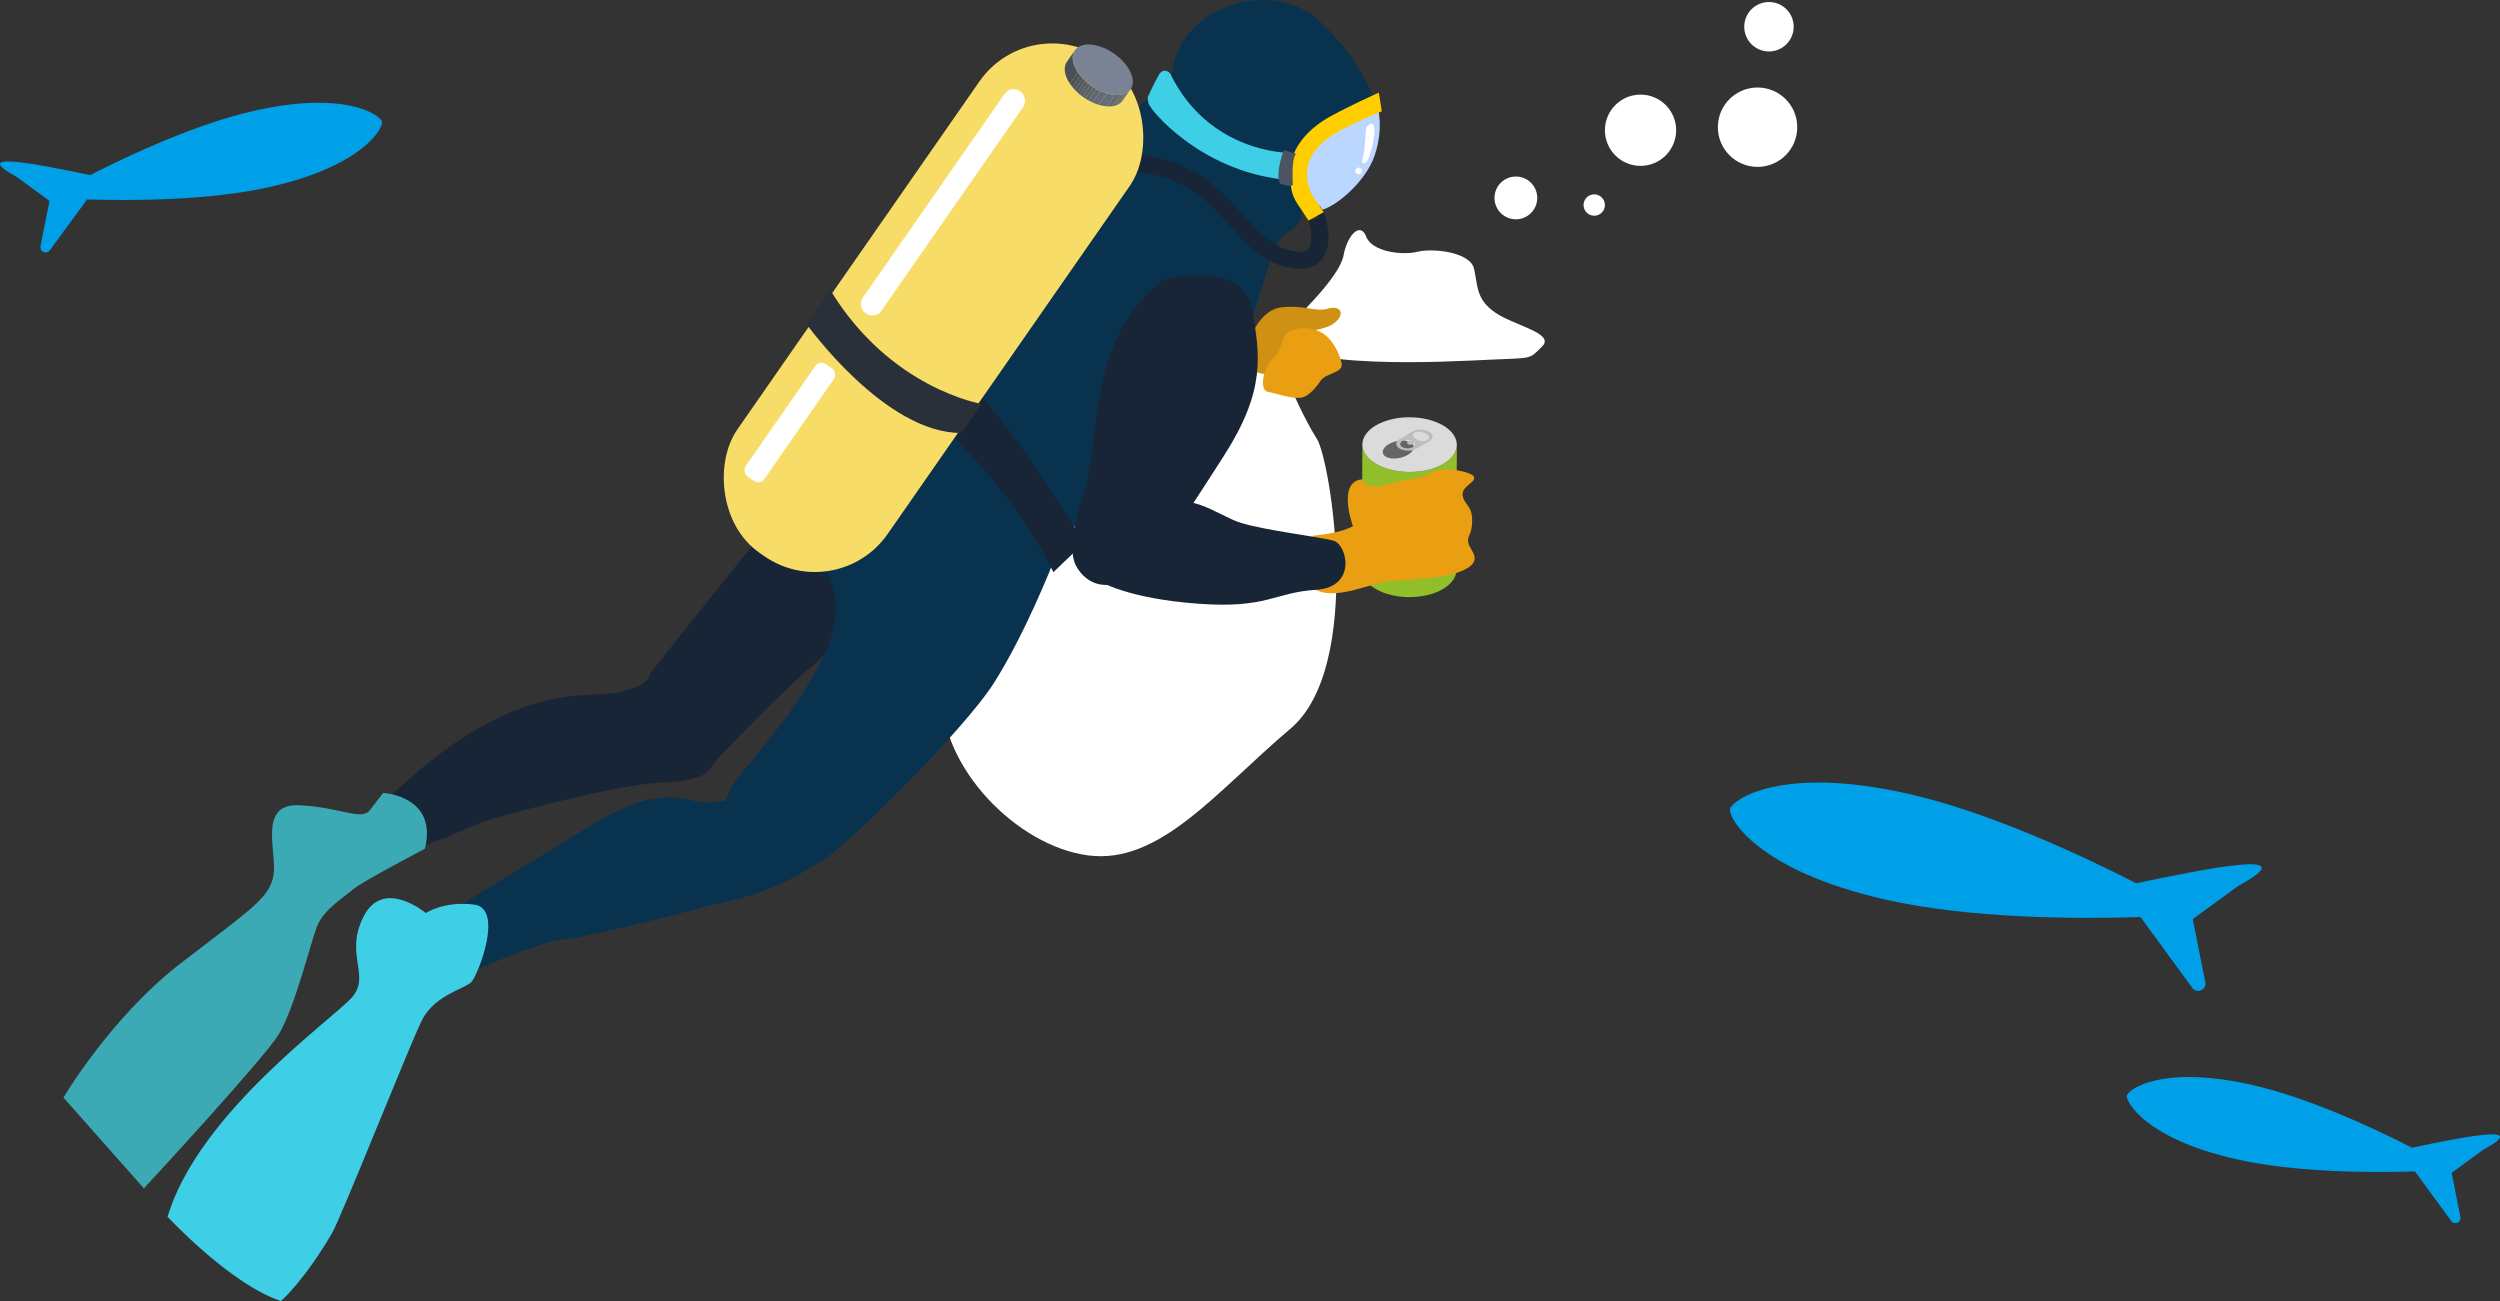 <?xml version="1.0" encoding="UTF-8"?>
<svg id="_レイヤー_1" data-name="レイヤー 1" xmlns="http://www.w3.org/2000/svg" width="227.245" height="118.256" xmlns:xlink="http://www.w3.org/1999/xlink" version="1.1" viewBox="0 0 227.245 118.256">
  <rect x="0" y="0" width="227.245" height="118.256" fill="#333333" stroke="none"/>
  <defs>
    <style>
      .cls-1 {
        fill: #4c525c;
      }

      .cls-1, .cls-2, .cls-3, .cls-4, .cls-5, .cls-6, .cls-7, .cls-8, .cls-9, .cls-10, .cls-11, .cls-12, .cls-13, .cls-14, .cls-15, .cls-16, .cls-17, .cls-18, .cls-19, .cls-20, .cls-21, .cls-22, .cls-23, .cls-24, .cls-25, .cls-26, .cls-27, .cls-28, .cls-29, .cls-30 {
        stroke-width: 0px;
      }

      .cls-2 {
        fill: #ce9114;
      }

      .cls-3 {
        fill: #4d5360;
      }

      .cls-4 {
        fill: #5a616d;
      }

      .cls-5 {
        fill: #182536;
      }

      .cls-31 {
        clip-path: url(#clippath);
      }

      .cls-6, .cls-32 {
        fill: none;
      }

      .cls-7 {
        fill: #515863;
      }

      .cls-8 {
        fill: #656d7a;
      }

      .cls-9 {
        fill: #ea9e11;
      }

      .cls-10 {
        fill: #575e69;
      }

      .cls-11 {
        fill: #00a0e9;
      }

      .cls-12 {
        fill: #656565;
      }

      .cls-13 {
        fill: #4e555f;
      }

      .cls-14 {
        fill: #bbd7ff;
      }

      .cls-15 {
        fill: #494f58;
      }

      .cls-16 {
        fill: #3caab5;
      }

      .cls-17 {
        fill: #3ecfe7;
      }

      .cls-18 {
        fill: #90bf29;
      }

      .cls-19 {
        fill: #5c6470;
      }

      .cls-20 {
        fill: #dbdbdb;
      }

      .cls-21 {
        fill: #545b66;
      }

      .cls-22 {
        fill: #798393;
      }

      .cls-23 {
        fill: #626a77;
      }

      .cls-24 {
        fill: #bdbdbd;
      }

      .cls-33 {
        isolation: isolate;
      }

      .cls-25 {
        fill: #5f6774;
      }

      .cls-32 {
        stroke: #182536;
        stroke-miterlimit: 10;
        stroke-width: 1.553px;
      }

      .cls-26 {
        fill: #2a303a;
      }

      .cls-27 {
        fill: #09324e;
      }

      .cls-28 {
        fill: #fff;
      }

      .cls-29 {
        fill: #f7dd68;
      }

      .cls-30 {
        fill: #ffce00;
      }
    </style>
    <clipPath id="clippath">
      <path class="cls-6" d="M102.772,8.108l-.726,1.037c-.262.374-.769.577-1.458.521-1.385-.113-2.991-1.23-3.586-2.494-.299-.636-.285-1.189-.021-1.566l.726-1.037c-.264.378-.278.93.021,1.566.594,1.264,2.2,2.381,3.586,2.494.69.056,1.196-.147,1.458-.521Z"/>
    </clipPath>
  </defs>
  <path class="cls-11" d="M23.052,10.082c-5.19,1.182-11.109,3.921-14.862,5.835-5.542-1.168-10.912-2.148-6.653.178l2.964,2.167-.833,4.192c-.008.428.503.655.815.361l3.431-4.688c4.148.129,11.177.107,16.708-1.153,8.374-1.907,10.253-5.359,10.099-5.924s-3.295-2.875-11.668-.968Z"/>
  <path class="cls-11" d="M173.499,72.164c7.223,1.644,15.46,5.457,20.684,8.12,7.713-1.626,15.186-2.989,9.259.248l-4.125,3.016,1.16,5.834c.012.596-.7.911-1.134.502l-4.775-6.524c-5.772.18-15.556.149-23.253-1.604-11.654-2.654-14.269-7.458-14.055-8.245s4.586-4.001,16.239-1.347Z"/>
  <path class="cls-11" d="M204.73,98.622c5.069,1.154,10.85,3.83,14.516,5.699,5.413-1.141,10.658-2.098,6.498.174l-2.895,2.117.814,4.094c.008.418-.491.639-.796.352l-3.351-4.579c-4.051.126-10.917.104-16.319-1.126-8.179-1.862-10.014-5.234-9.864-5.786s3.218-2.808,11.397-.945Z"/>
  <g>
    <g>
      <g>
        <g class="cls-33">
          <path class="cls-18" d="M132.422,40.432l-.032,11.377c-.002.631-.416,1.261-1.247,1.743-1.667.969-4.391.969-6.076-.004-.844-.488-1.266-1.129-1.264-1.77l.032-11.377c-.002.641.42,1.282,1.264,1.77,1.686.973,4.409.973,6.076.004.83-.482,1.245-1.112,1.247-1.743Z"/>
          <path class="cls-20" d="M131.149,38.656c1.686.973,1.702,2.547.027,3.52-1.667.969-4.391.969-6.076-.004-1.678-.969-1.687-2.547-.02-3.515,1.675-.973,4.391-.969,6.069-0Z"/>
        </g>
        <g>
          <path class="cls-24" d="M128.437,40.101c.011.006.02.013.03.02.097.073.094.175-.021.242-.009.005-.018.01-.027.014-.127.059-.314.054-.432-.014-.121-.07-.126-.184-.015-.257.005-.003.009-.006.014-.009.123-.071.317-.069.443 0.0.003.001.005.003.008.004Z"/>
          <path class="cls-24" d="M129.905,39.23c.416.24.425.639.012.879l-1.151.669c-.099.057-.214.101-.337.131-.393.095-.871.052-1.187-.131s-.393-.46-.23-.687c.051-.072.126-.138.225-.196l1.151-.669c.413-.24,1.101-.236,1.517.004ZM128.88,39.989c.238.137.63.141.866.004s.227-.364-.01-.502l-.282-.163c-.238-.137-.63-.141-.866-.004s-.227.364.01.502l.282.163M127.47,40.645c.267.154.697.154.962 0.0.027-.016.051-.033.072-.051.17-.141.159-.336-.038-.474-.009-.007-.019-.014-.03-.02-.003-.001-.005-.003-.008-.004-.002-.001-.004-.003-.007-.004-.239-.138-.608-.152-.868-.046-.031.012-.06.026-.087.042-.266.154-.264.403.003.557"/>
          <path class="cls-12" d="M128.429,40.909c-.088.157-.25.314-.481.448-.62.36-1.507.429-1.975.159-.468-.27-.352-.785.267-1.145.231-.134.5-.229.772-.28-.163.228-.087.505.23.687s.795.226,1.187.131Z"/>
          <path class="cls-12" d="M127.47,40.645c-.267-.154-.269-.403-.003-.557.027-.016.057-.03.087-.042.149.005.291.024.417.059-.111.073-.106.187.015.257.118.068.305.072.432.014.05.067.079.141.086.218-.021.018-.045.035-.072.051-.266.154-.695.154-.962-0Z"/>
        </g>
      </g>
      <path class="cls-28" d="M117.306,35.185s1.204,2.838,2.408,4.73c1.204,1.892,4.3,20.639-2.408,26.315-6.708,5.676-11.867,12.383-18.403,11.523-6.536-.86-13.415-8.084-13.243-14.619s19.951-27.003,19.951-27.003l10.147-3.612,1.548,2.666Z"/>
      <path class="cls-9" d="M119.369,48.686s2.408-.172,3.612-.86c1.204-.688,1.376-1.892,2.064-3.096.688-1.204,4.128-1.032,4.988-1.72s3.784-.172,3.956.344-1.204.86-1.032,1.72.86.86.86,2.236-.516,1.376-.344,2.064,1.376,1.548-.344,2.408c-1.72.86-4.816.86-6.708,1.032s-4.873,1.777-6.822.803c-1.949-.975-.229-4.93-.229-4.93Z"/>
      <path class="cls-28" d="M117.994,28.735s3.784-3.612,4.128-5.504,1.548-3.096,2.064-1.72c.516,1.376,3.268,1.72,4.644,1.376s4.816,0,5.16,1.548c.344,1.548.172,2.752,1.892,3.956,1.72,1.204,5.504,1.892,4.3,3.096-1.204,1.204-.86,1.032-4.644,1.204-3.784.172-18.059,1.032-19.779-2.236-1.72-3.268,2.236-1.72,2.236-1.72Z"/>
      <path class="cls-2" d="M113.407,31.487c.115-.573,1.032-3.325,3.096-3.554,2.064-.229,3.096.459,4.242.115,1.147-.344,1.605.573.459,1.376-1.147.803-4.128.803-4.128.803,0,0,.917,5.16-3.325,3.44l-.344-2.179Z"/>
      <path class="cls-5" d="M73.964,42.752c-.408.408-11.609,14.275-14.877,18.489,0,0,0,1.204-3.096,1.72-3.096.516-9.803-1.032-20.811,9.717,0,0-3.268,3.096-.774,4.386s7.998-1.978,10.147-2.58,11.437-3.182,15.651-3.354c4.214-.172,4.3-1.204,4.73-1.806s7.396-7.654,8.686-8.6,7.998-8.084,7.998-8.084c0,0-7.052-10.491-7.654-9.889Z"/>
      <path class="cls-27" d="M118.295,19.06s.215,1.161-.817,1.763c-1.032.602-1.462,1.204-1.978,2.752s-1.376,4.472-1.634,5.16.086,1.806-3.01,4.988-13.759,14.017-14.619,16.167c-.86,2.15-3.096,7.74-5.848,12.125-2.752,4.386-13.845,15.307-15.823,16.339s-4.816,3.354-6.966,1.978c-2.15-1.376-2.494-7.052-.86-9.201,1.634-2.15,9.116-10.233,9.287-15.651s-8.6-9.717.172-18.403c3.612-2.752,8.084-3.698,10.921-6.622,2.838-2.924,6.192-8.858,7.396-11.265s8.17-9.373,10.491-10.577c0,0,10.233,7.31,13.931,6.622l-.645,3.827Z"/>
      <path class="cls-27" d="M125.217,9.73s-1.462-4.558-5.59-8.084c-4.128-3.526-12.899-1.29-13.157,5.762-.258,7.052,10.405,8.686,10.405,8.686,0,0,7.31-3.354,8.342-6.364"/>
      <path class="cls-14" d="M125.217,9.73s.602,1.806-.258,4.386c-.86,2.58-3.87,4.902-4.988,4.988-1.118.086-3.268-3.44-1.032-5.59s6.278-3.784,6.278-3.784Z"/>
      <path class="cls-28" d="M124.271,11.493c-.215.215-.129,2.107-.387,2.795s.301.946.688-.344c.387-1.29.669-3.42-.301-2.451Z"/>
      <circle class="cls-28" cx="123.497" cy="15.535" r=".301"/>
      <path class="cls-17" d="M117.076,13.886s-7.224,0-10.721-7.224c0,0-.573-.631-1.032.172-.459.803-.917,1.835-.917,1.835,0,0-.172.115,0,.745s4.629,5.977,12.039,6.88c.301.043.631-2.408.631-2.408Z"/>
      <path class="cls-27" d="M67.858,72.163c-.258.172-2.15.86-3.87.774-1.72-.086-3.956-1.806-10.233,2.064-6.278,3.87-12.985,7.912-12.985,7.912,0,0,4.816,2.064,1.72,5.59,0,0,6.536-2.924,8.6-3.096,2.064-.172,11.781-2.58,12.727-2.924.946-.344,8.17-1.204,10.663-5.074,2.494-3.87-6.622-5.246-6.622-5.246Z"/>
      <path class="cls-32" d="M119.369,19.275c.255-.288,2.309,5.903-2.924,4.042-5.076-1.806-5.59-10.663-19.349-8.084"/>
      <path class="cls-30" d="M118.94,20.049c-.195-.303-.485-.759-.645-.989-.705-1.013-.982-1.405-1.034-3.246-.058-2.017,1.295-3.934,3.713-5.26,1.784-.978,4.251-2.088,4.355-2.134l.275,1.697c-.025.011-2.155.851-3.883,1.799-.894.49-2.966,1.847-2.908,3.854.039,1.378.305,1.759.946,2.68.17.244.358.514.564.834l-1.384.765Z"/>
      <path class="cls-3" d="M116.704,13.643s-.774,1.892-.387,3.01c0,0,.86.387,1.204.172,0,0-.172-2.494.301-2.838l-1.118-.344Z"/>
      <path class="cls-17" d="M33.03,83.342c-1.731,3.461.688,5.332-1.032,7.31-1.72,1.978-13.931,10.491-16.769,19.951,0,0,5.762,6.192,10.319,7.654,0,0,2.15-1.892,4.644-6.192.854-1.473,7.052-17.113,8.17-19.349,1.118-2.236,3.87-2.838,4.472-3.44.602-.602,3.01-6.708.258-7.052-2.752-.344-4.386.774-4.386.774,0,0-3.87-3.268-5.676.344Z"/>
      <path class="cls-16" d="M34.836,72.077s4.988.258,3.784,5.074c0,0-5.762,3.01-6.536,3.698s-2.666,1.806-3.268,3.354c-.602,1.548-2.064,7.568-3.526,9.889-1.462,2.322-12.211,13.931-12.211,13.931l-7.31-8.256s4.3-7.31,10.663-12.211c6.364-4.902,8.084-5.934,8.428-7.998s-1.462-6.536,2.322-6.364c3.784.172,5.676,1.462,6.45.43s1.204-1.548,1.204-1.548Z"/>
      <path class="cls-5" d="M80.385,33.78s11.007,8.944,15.364,18.231l2.752-2.637s-7.972-13.671-13.874-17.887c-.803-.573-4.242,2.637-4.242,2.293Z"/>
      <path class="cls-5" d="M105.61,49.976s1.892-2.666,5.676-8.6c3.784-5.934,3.268-9.116,2.494-13.415s-7.882-2.72-8.256-2.408c-7.31,6.106-5.16,15.221-7.396,20.467,0,0-1.233,3.698-.315,5.418s3.554,3.382,7.797-1.462Z"/>
      <path class="cls-5" d="M99.189,52.355c.688.573,3.44,2.064,9.746,2.523,6.306.459,6.88-1.032,10.663-1.261,3.784-.229,2.867-4.128,1.605-4.472s-6.077-.917-8.37-1.605-5.045-3.44-8.6-1.032c-3.554,2.408-5.045,5.848-5.045,5.848Z"/>
      <path class="cls-9" d="M120.057,34.583c.516-.688,2.064-.688,1.892-1.548s-.86-2.408-2.064-2.924-2.179-.287-2.809.115-.459,1.605-1.319,2.293c-.86.688-1.376,2.924-.516,3.096.86.172,2.236.688,3.096.516.86-.172,1.72-1.548,1.72-1.548Z"/>
      <path class="cls-9" d="M122.981,47.826s-1.483-4.02.817-4.257c0,0,.107.731,1.741.623,2.461-.162,1.283,3.461,1.283,3.461l-3.841.172Z"/>
      <g>
        <rect class="cls-29" x="76.536" y=".648" width="16.642" height="54.647" rx="8.059" ry="8.059" transform="translate(31.17 -43.449) rotate(34.824)"/>
        <rect class="cls-28" x="84.682" y="6.113" width="2.064" height="24.562" rx=".967" ry=".967" transform="translate(25.854 -45.653) rotate(34.824)"/>
        <rect class="cls-28" x="70.761" y="32.181" width="2.064" height="12.449" rx=".688" ry=".688" transform="translate(34.789 -34.12) rotate(34.824)"/>
      </g>
      <path class="cls-26" d="M75.449,26.323l-2.161,3.106s7.15,10.002,14.117,9.925l1.833-2.636s-8.338-1.366-13.789-10.396Z"/>
      <g class="cls-33">
        <g class="cls-33">
          <g class="cls-31">
            <g class="cls-33">
              <path class="cls-7" d="M102.772,8.108l-.726,1.037c-.005.007-.011.015-.016.022l.726-1.037c.005-.007.011-.015.016-.022"/>
              <path class="cls-21" d="M102.756,8.13l-.726,1.037c-.035.048-.075.093-.118.134l.726-1.037c.043-.042.083-.087.118-.134"/>
              <path class="cls-10" d="M102.638,8.265l-.726,1.037c-.043.041-.09.08-.141.115l.726-1.037c.051-.035.098-.073.141-.115"/>
              <path class="cls-4" d="M102.497,8.38l-.726,1.037c-.052.036-.108.069-.169.098l.726-1.037c.06-.029.116-.062.169-.098"/>
              <path class="cls-19" d="M102.328,8.477l-.726,1.037c-.065.031-.134.058-.208.081l.726-1.037c.074-.023.143-.05.208-.081"/>
              <path class="cls-25" d="M102.12,8.558l-.726,1.037c-.086.026-.178.046-.276.06l.726-1.037c.098-.014.19-.034.276-.06"/>
              <path class="cls-23" d="M101.844,8.618l-.726,1.037c-.149.021-.312.026-.487.014l.726-1.037c.175.012.337.006.487-.014"/>
              <path class="cls-8" d="M101.358,8.633l-.726,1.037c-.014-.001-.029-.002-.044-.003-.237-.019-.481-.068-.725-.142l.726-1.037c.244.074.488.123.725.142.015.001.029.002.044.003"/>
              <path class="cls-23" d="M100.589,8.487l-.726,1.037c-.188-.057-.377-.129-.563-.214l.726-1.037c.186.085.375.157.563.214"/>
              <path class="cls-25" d="M100.026,8.273l-.726,1.037c-.12-.055-.238-.115-.355-.18l.726-1.037c.117.065.235.125.355.18"/>
              <path class="cls-19" d="M99.671,8.093l-.726,1.037c-.1-.056-.198-.115-.294-.177l.726-1.037c.096.062.195.121.294.177"/>
              <path class="cls-4" d="M99.377,7.916l-.726,1.037c-.089-.057-.176-.117-.261-.18l.726-1.037c.085.062.172.122.261.18"/>
              <path class="cls-10" d="M99.116,7.736l-.726,1.037c-.082-.06-.162-.123-.241-.187l.726-1.037c.078.065.159.127.241.187"/>
              <path class="cls-21" d="M98.875,7.549l-.726,1.037c-.078-.064-.154-.131-.227-.199l.726-1.037c.074.068.149.135.227.199"/>
              <path class="cls-7" d="M98.648,7.35l-.726,1.037c-.076-.071-.15-.144-.221-.219l.726-1.037c.071.075.145.148.221.219"/>
              <path class="cls-13" d="M98.427,7.131l-.726,1.037c-.077-.081-.15-.164-.219-.249l.726-1.037c.069.085.143.168.219.249"/>
              <path class="cls-1" d="M98.207,6.882l-.726,1.037c-.085-.104-.164-.21-.235-.318l.726-1.037c.072.108.151.214.235.318"/>
              <path class="cls-15" d="M97.972,6.564l-.726,1.037c-.093-.14-.175-.284-.244-.429-.299-.636-.285-1.189-.021-1.566l.726-1.037c-.264.378-.278.93.021,1.566.068.145.15.289.244.429"/>
            </g>
          </g>
        </g>
        <path class="cls-22" d="M102.753,6.545c.594,1.264-.054,2.198-1.439,2.085-1.385-.113-2.991-1.23-3.586-2.494-.594-1.264.048-2.198,1.433-2.085,1.385.113,2.997,1.231,3.591,2.495Z"/>
      </g>
    </g>
    <g>
      <circle class="cls-28" cx="137.789" cy="17.99" r="1.943"/>
      <circle class="cls-28" cx="149.121" cy="11.839" r="3.238"/>
      <circle class="cls-28" cx="159.758" cy="11.562" r="3.608"/>
      <circle class="cls-28" cx="144.912" cy="18.638" r=".971"/>
      <circle class="cls-28" cx="160.795" cy="2.431" r="2.247"/>
    </g>
  </g>
</svg>